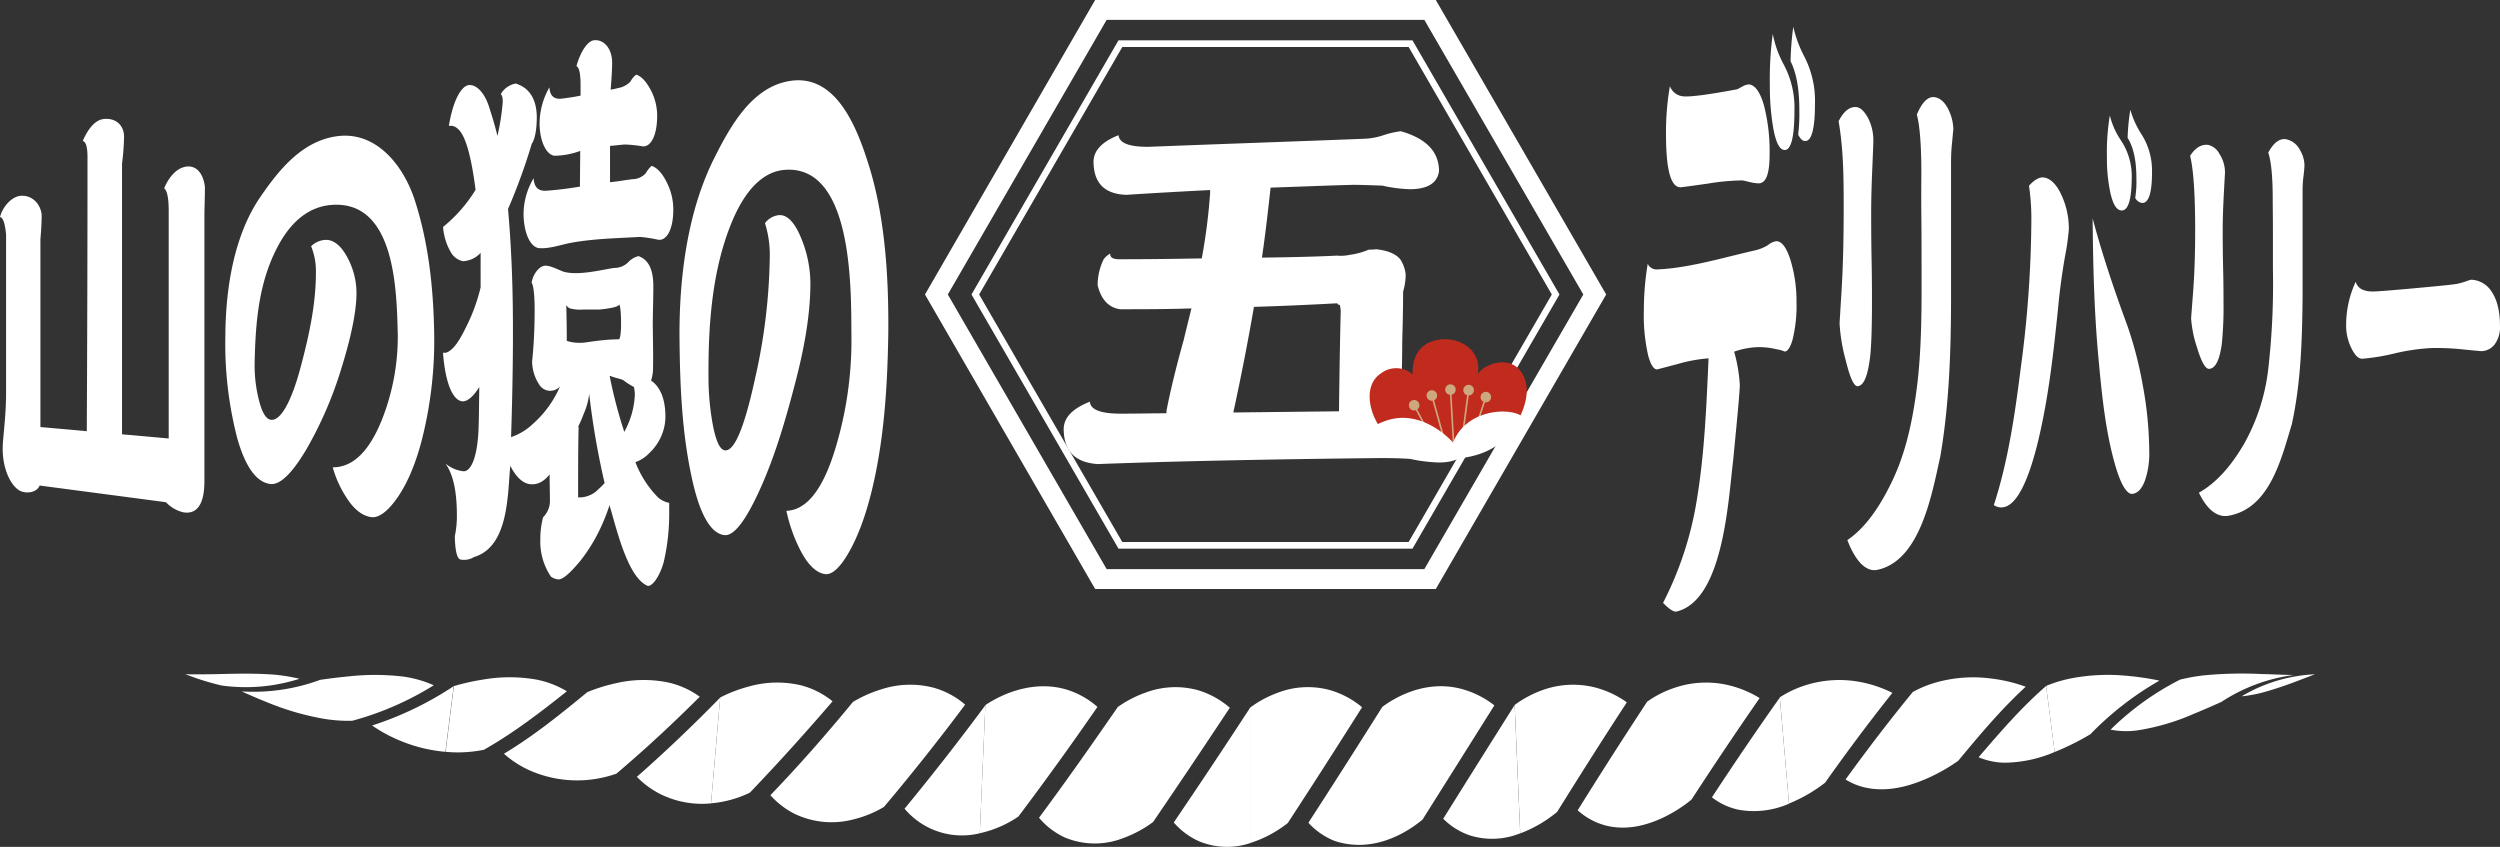<svg id="レイヤー_1" data-name="レイヤー 1" xmlns="http://www.w3.org/2000/svg" viewBox="0 0 600.01 203.25"><rect x="0" y="0" width="600.01" height="203.25" fill="#333333" stroke="none"/><path d="M71.88,162.91a41.26,41.26,0,0,0-7.78-1.1c-4.86-.25-9.41-.06-12.92,0s-6,.05-6.7,0a64.47,64.47,0,0,0,8.69,2.71A42.3,42.3,0,0,0,71.88,162.91Z" style="fill:#fff"/><path d="M96.43,162.34a58.32,58.32,0,0,0-12.82,0c-3.52.34-6,.72-6.78.83A46.22,46.22,0,0,1,58,165.94c1.38.62,3.31,1.49,5.89,2.52a64.8,64.8,0,0,0,13.53,4,36.39,36.39,0,0,0,7.11.53,72.54,72.54,0,0,0,19.57-8.52A26.75,26.75,0,0,0,96.43,162.34Z" style="fill:#fff"/><path d="M89.31,174.12a34.8,34.8,0,0,0,5.84,3.27,36.86,36.86,0,0,0,11.74,3.05l2-15.76A79.48,79.48,0,0,1,89.31,174.12Z" style="fill:#fff"/><path d="M136.05,165.91a22.52,22.52,0,0,0-7.54-2.85,37.6,37.6,0,0,0-12.76.07,53,53,0,0,0-6.81,1.54l-2,15.77a31.48,31.48,0,0,0,9.19-.49C123.23,175.94,129.64,171,136.05,165.91Z" style="fill:#fff"/><path d="M160.47,163.82a29.23,29.23,0,0,0-12.71.17,40.46,40.46,0,0,0-6.81,2.13c-6.42,5.28-12.84,10.49-20,14.78a24.22,24.22,0,0,0,5.83,3.84,28.23,28.23,0,0,0,21.16.94c7-5.93,13.53-12,20-18.46A20.39,20.39,0,0,0,160.47,163.82Z" style="fill:#fff"/><path d="M152.85,186.44a21,21,0,0,0,5.87,4.26,22.45,22.45,0,0,0,11.93,2.11q1.09-12.69,2.2-25.38C166.36,174.05,159.81,180.32,152.85,186.44Z" style="fill:#fff"/><path d="M199.82,168.31a20.06,20.06,0,0,0-7.53-3.82,25.06,25.06,0,0,0-12.66.3,34,34,0,0,0-6.78,2.61q-1.09,12.71-2.2,25.4a26.64,26.64,0,0,0,9.32-2.56C186.82,183.08,193.37,175.82,199.82,168.31Z" style="fill:#fff"/><path d="M224.06,165.05a22.35,22.35,0,0,0-12.63.42,30.49,30.49,0,0,0-6.72,3c-6.33,7.7-12.9,15.2-19.81,22.38a19.37,19.37,0,0,0,5.93,4.53,20.54,20.54,0,0,0,14,1.28,26.73,26.73,0,0,0,7.33-3q10.11-12,19.48-24.54A19.63,19.63,0,0,0,224.06,165.05Z" style="fill:#fff"/><path d="M217.1,194.09a18,18,0,0,0,18.06,5.9q.66-15.36,1.33-30.73Q227.12,181.92,217.1,194.09Z" style="fill:#fff"/><path d="M263.39,169.66a20,20,0,0,0-7.65-4.23c-9.47-2.65-17.74,2.8-19.25,3.79q-.66,15.38-1.33,30.76a26.69,26.69,0,0,0,9.25-4Q254.18,183,263.39,169.66Z" style="fill:#fff"/><path d="M287.42,165.62a20.43,20.43,0,0,0-12.57.64,26.87,26.87,0,0,0-6.58,3.43c-6.18,8.95-12.42,17.84-18.9,26.57a17.93,17.93,0,0,0,6.11,4.7,18.66,18.66,0,0,0,14.06.2,28.16,28.16,0,0,0,7.2-3.87q9.31-13.65,18.42-27.43A20.79,20.79,0,0,0,287.42,165.62Z" style="fill:#fff"/><path d="M281.71,197.39a17.21,17.21,0,0,0,6.21,4.58,17.57,17.57,0,0,0,12.09.39V169.89Q291,183.71,281.71,197.39Z" style="fill:#fff"/><path d="M326.9,169.74a21.19,21.19,0,0,0-7.83-4.15,20.18,20.18,0,0,0-12.56.73,26,26,0,0,0-6.5,3.53v32.5a28.63,28.63,0,0,0,9.06-4.82Q318.1,183.7,326.9,169.74Z" style="fill:#fff"/><path d="M350.75,165.34c-9.64-2.55-17.54,3.24-19,4.33q-8.79,14-17.73,27.79a16.82,16.82,0,0,0,6.31,4.37c7.58,2.51,15.18-.27,21.07-5.11q8.64-13.71,17.25-27.43A22.08,22.08,0,0,0,350.75,165.34Z" style="fill:#fff"/><path d="M346.38,196.5a16.57,16.57,0,0,0,6.4,4,17.93,17.93,0,0,0,12.07-.5q-.66-15.4-1.33-30.8Q354.91,182.84,346.38,196.5Z" style="fill:#fff"/><path d="M390.45,168.56a23.17,23.17,0,0,0-8-3.66,21.64,21.64,0,0,0-12.55.84,25.89,25.89,0,0,0-6.37,3.45q.68,15.42,1.33,30.83a31.18,31.18,0,0,0,8.85-5.15C379.21,186.05,384.76,177.26,390.45,168.56Z" style="fill:#fff"/><path d="M414.22,164.31a23.48,23.48,0,0,0-12.57.85,25.1,25.1,0,0,0-6.32,3.24q-8.5,12.93-16.68,26.07a16.09,16.09,0,0,0,6.46,3.58c5.16,1.43,10.17,0,14-1.8a33.29,33.29,0,0,0,6.85-4.34c5.34-8.21,10.77-16.32,16.36-24.37A25.49,25.49,0,0,0,414.22,164.31Z" style="fill:#fff"/><path d="M410.87,191.36a15.65,15.65,0,0,0,6.5,3,21,21,0,0,0,12-1.47q-1.11-12.74-2.21-25.47C421.58,175.29,416.18,183.27,410.87,191.36Z" style="fill:#fff"/><path d="M454.18,166.29a29.08,29.08,0,0,0-8.12-2.68,26.8,26.8,0,0,0-12.6.81,25.58,25.58,0,0,0-6.3,2.94q1.11,12.75,2.21,25.49a36.38,36.38,0,0,0,8.66-5C443.24,180.49,448.56,173.35,454.18,166.29Z" style="fill:#fff"/><path d="M478.05,162.87a32.92,32.92,0,0,0-12.65.72,26.67,26.67,0,0,0-6.32,2.49c-5.64,6.87-10.94,13.83-16.14,21a15.51,15.51,0,0,0,6.5,2.23c5.14.6,10.07-1.09,13.81-2.82a42.81,42.81,0,0,0,6.73-3.9c5.13-6.18,10.26-12.33,16.2-17.77A36.6,36.6,0,0,0,478.05,162.87Z" style="fill:#fff"/><path d="M474.87,181.74a16.59,16.59,0,0,0,6.44,1.31,31.32,31.32,0,0,0,11.82-2.57c-.82-6.33-1.24-9.5-2.06-15.83C485.11,169.82,480,175.76,474.87,181.74Z" style="fill:#fff"/><path d="M518.27,163.35a67.15,67.15,0,0,0-8.1-1.18,46.94,46.94,0,0,0-12.73.57,31.68,31.68,0,0,0-6.37,1.89c.82,6.34,1.24,9.51,2.06,15.85a61.34,61.34,0,0,0,8.57-4.26A74.46,74.46,0,0,1,518.27,163.35Z" style="fill:#fff"/><path d="M542.56,161.76a96,96,0,0,0-12.86.26,41.87,41.87,0,0,0-6.49,1.1,66.9,66.9,0,0,0-16.67,12,19.85,19.85,0,0,0,6.33.19,53.74,53.74,0,0,0,13.55-3.95c3.72-1.52,6.31-2.72,6.74-2.91A41.36,41.36,0,0,1,550.58,162C548.82,162,546.13,161.86,542.56,161.76Z" style="fill:#fff"/><path d="M538,167.12a31.64,31.64,0,0,0,6.11-1.22c4.09-1.16,8.1-2.79,11.48-4.07A37.64,37.64,0,0,0,538,167.12Z" style="fill:#fff"/><path d="M10,51.49c0,1.78-.12,3.77-.3,6v45l11.13,1Q21,70.62,21,37.69c0-2.46-.42-3.73-1.14-3.83,1.21-2.93,3-5,4.84-5.27,2.87-.41,5,1.27,5.08,4.15a59.51,59.51,0,0,1-.49,6.5v65l11.2,1V50.64q0-4.59-1.09-5.46c1.15-2.73,2.94-4.71,5-5.14,2.48-.53,4.36,1.29,4.78,4.83,0,1.57-.06,3.71-.12,6.18v64.43c0,5.38-1.69,8-5,7.49a8.36,8.36,0,0,1-4.24-2.44l-30.31-4c-.49,1.31-2.29,2-4.18,1.48-2.61-.79-5-5.72-4.65-11.37.17-2.86.78-7.22.78-12.4V56.28C1.21,53.62.73,52.22,0,52.1c.54-2.15,2.32-4.44,4.36-5C7,46.48,9.62,48.36,10,51.49Z" style="fill:#fff"/><path d="M101.29,105.4c-1.57,6.11-3.68,11-6.23,14.48-2.22,3.06-4.24,4.44-5.93,4.23-2.18-.27-4.23-1.92-6-4.72a26,26,0,0,1-3.27-7.23c4.78,0,8.67-3.72,11.74-11.27a54.24,54.24,0,0,0,3.87-20.71c-.29-9.84-.39-32.18-15.91-31-5.26.41-9.59,3.79-12.83,9.85C62,67.85,61.31,77.69,61.11,87.25a33.94,33.94,0,0,0,1,8.65c.77,3.12,1.76,4.78,3,4.86,2.24.15,4.81-4.15,7.14-13,1.91-7.22,3.59-14.78,3.57-22.43a15.64,15.64,0,0,0-1.15-6.23,5.26,5.26,0,0,1,3.39-1.52c1.93-.11,3.7,1.29,5.2,4a18.07,18.07,0,0,1,2.3,8.74c0,4.48-1.34,10.77-3.69,18.3a92.78,92.78,0,0,1-8.41,19.35c-3.46,5.79-6.29,8.44-8.53,8.19-3.39-.37-6.11-4.18-8.05-11.22a90.41,90.41,0,0,1-2.79-24.46c.07-11.36,2.09-24,8.36-33.16,4.33-6.31,10-13.59,18.63-14.65,9.39-1.15,15.77,7.22,18.4,15.17C102.86,58.17,104,69,104.2,79.72A96.86,96.86,0,0,1,101.29,105.4Z" style="fill:#fff"/><path d="M128.83,28c0,3.16-.43,5.34-1.21,6.53a141.43,141.43,0,0,1-5.69,15.63c.71,8,1.06,16.14,1.15,24.06.11,10.09-.09,20.46-.42,30.69a14.24,14.24,0,0,0,5.32-3.25,25.16,25.16,0,0,0,6.42-8.92,3.11,3.11,0,0,1-5-.46,10.32,10.32,0,0,1-1.69-5.61c.3-2.63.54-6.3.6-10.82.07-4.67-.24-7.36-.72-8,.24-1.67,1.42-3.56,2.78-4s3.86,1.06,5,1.39c3.72,1,9.75-.67,12.11-.94a4.65,4.65,0,0,0,3.2-1.27,5.14,5.14,0,0,1,2.54-1.56c2.36.8,3.58,3.14,3.58,7.15,0,3-.1,5.83-.13,8.47,0,3.67.14,7.5.06,11.14a9.06,9.06,0,0,1-.48,3.1c2.3,1.56,3.53,4.68,3.45,9.08a12.16,12.16,0,0,1-3.93,8.39,8.3,8.3,0,0,1-3.27,2.12,24.57,24.57,0,0,0,5.44,8.47,5.69,5.69,0,0,0,2.67,1.3v2.09A50.74,50.74,0,0,1,159.27,135c-1.11,3.82-3,6-3.94,5.56-4.42-2-7-12.15-8.77-18.39a3.33,3.33,0,0,1-.24-1,49.5,49.5,0,0,1-1.82,4.73,40,40,0,0,1-5.2,8.68c-2.49,3-4.3,4.64-5.45,4.47a3.56,3.56,0,0,1-1.63-.67,15,15,0,0,1-2.54-8.87,20.46,20.46,0,0,1,.66-5.36,5.56,5.56,0,0,0,1.64-4.3c0-2.08-.07-4.07-.07-6-1.45,1.84-3,2.52-4.65,2.36s-3.33-1.56-4.79-4.42c-.66,6.64-.28,19.42-8.71,21.9a4.56,4.56,0,0,1-3.15.62c-.9-.13-1.39-2.06-1.45-5.64a22.87,22.87,0,0,0,.49-5.11c0-5.7-.91-9.77-2.73-12.3a8.19,8.19,0,0,0,4.36,1.85c1.87,0,3.33-3.71,3.57-10.16.12-3.16.12-6.58.18-10.07-1.45,2.37-3,3.61-4.17,3.43-2.27-.35-4-4.54-4.54-11.65H107c1.7-.49,3.17-2.72,4.78-6a43.25,43.25,0,0,0,3.57-9.68V64.18h-.06l.06-.14V60.69a6.14,6.14,0,0,1-4.23,2,4.38,4.38,0,0,1-2.91-2.14,14,14,0,0,1-1.87-6.09,34.62,34.62,0,0,0,7.8-8.91c-1.09-8.5-2.54-13.39-4.41-14.76a2.31,2.31,0,0,0-2-.56c1-6.19,3.05-9.84,5-9.82s3.7,2.26,4.66,5.27c.65,2,1.39,4.43,2,6.94a55.2,55.2,0,0,0,1.27-8.18c0-1.09-.18-1.61-.48-1.84a5.25,5.25,0,0,1,3.57-2.55C127,21,128.77,23.76,128.83,28Zm18.09-13.06c0,1.42-.12,3.65-.36,6.58a16.14,16.14,0,0,0,1.75-.38,5.36,5.36,0,0,0,3-1.56,4.77,4.77,0,0,1,1.39-1.66c1.33.4,2.59,1.88,3.69,4.09a13.19,13.19,0,0,1,1.33,5.79c0,4.76-1.54,7.47-3.45,7.33a31.86,31.86,0,0,0-4.41-.45l-3.45.34v8.7c1.75-.14,3.63-.51,5.44-.72A4.31,4.31,0,0,0,155,41.56a6.8,6.8,0,0,1,1.39-1.75c1.45.47,2.72,2,3.81,4.32a14.17,14.17,0,0,1,1.39,6.2c0,4.8-1.61,7.45-3.57,7.22a32.69,32.69,0,0,0-4.47-.69c-4.78.3-11.25.38-17,1.51-1.94.39-4.95,1.41-7.2,1.17-2-.21-3.61-3.47-3.69-8a16.72,16.72,0,0,1,2.42-8.76c.12,2.21,1.15,3.1,3,3a81.63,81.63,0,0,0,8.11-1c0-3,.06-5.85.06-8.56a18.59,18.59,0,0,1-6.11,1.16c-1.88-.12-3.56-3.18-3.64-7.59a17.64,17.64,0,0,1,2.36-8.82c.13,2.08,1.15,2.93,3,2.7,1.45-.19,2.9-.38,4.48-.72V20.45c0-2.85-.37-4.37-1-4.56,1-3.57,2.68-6,4.17-6.22C144.83,9.37,146.86,11.52,146.92,14.93ZM140.2,82.22c.67-.06,2.11-.33,4.12-.53a41.24,41.24,0,0,1,4.17-.25c.37,0,.64-1.7.55-5-.06-2.13-.24-3.35-.48-3.35,0,.44-1.58.89-4.66,1.2l-3.88,0a10.05,10.05,0,0,1-3.2-.26,1.83,1.83,0,0,1-.91-.84c.06,2.69.12,5.52.12,8.63A10.29,10.29,0,0,0,140.2,82.22Zm-.12,17.14a27.22,27.22,0,0,1-1.27,2.93c0,.28.06.29.06.29-.12,4.41-.12,10-.12,16.8a6.36,6.36,0,0,0,4.9-2,14.3,14.3,0,0,0,1.46-1.45,189.54,189.54,0,0,1-3.7-21.4A16.62,16.62,0,0,1,140.08,99.36Zm9.5-8.12c-.5-.3-1.87-.5-3.08-1h-.18a114,114,0,0,0,3.51,13.41,20.25,20.25,0,0,0,2.54-9,9.06,9.06,0,0,0-.24-1.78A17.09,17.09,0,0,1,149.58,91.24Z" style="fill:#fff"/><path d="M210.21,113.33c-1.57,7.88-3.68,14.17-6.23,18.79-2.21,4-4.23,5.88-5.93,5.67-2.18-.27-4.23-2.32-6.05-5.89a38.28,38.28,0,0,1-3.26-9.3c4.78-.18,8.71-4.95,11.73-14.88A89.31,89.31,0,0,0,204.35,81c-.12-9.86.83-41.41-15.92-40.24-5.22.37-9.56,4.71-12.82,12.62-4.75,11.5-5.64,24.77-5.57,37a63.61,63.61,0,0,0,1,11.38c.77,4.1,1.75,6.25,3,6.33,2.24.15,4.59-5.41,7.14-17.08a139.07,139.07,0,0,0,3.57-29.28,25.33,25.33,0,0,0-1.15-8.16A4.73,4.73,0,0,1,187,51.63c1.94-.11,3.71,1.74,5.2,5.33a28.69,28.69,0,0,1,2.3,11.35c-.06,8-1.69,16.11-3.69,23.76-2.23,8.55-4.73,17.23-8.41,25.36-3.47,7.67-6.29,11.24-8.53,11-3.39-.38-6.11-5.29-8-14.54-2.23-10.67-2.67-21.53-2.78-32.31-.15-14.73,1.85-30.74,8.35-43.66,3.88-7.7,9.18-17.4,18.64-18.56,10.9-1.34,15.75,11.77,18.39,20.14,4,12.68,4.86,27.37,4.72,40.87C213,91.35,212.39,102.42,210.21,113.33Z" style="fill:#fff"/><path d="M430.21,81.58c-.54,1.82-1.18,2.77-1.88,2.79a8.39,8.39,0,0,0-2-.56,17.65,17.65,0,0,0-4.27-.5,19,19,0,0,0-5.86,1.09,37.14,37.14,0,0,1,1.36,7.93c0,1.56-.56,7.51-1.59,18.1-1.18,9.53-2.31,33.55-13.54,36.33-.76.19-1.93-.66-3.29-2.07a82.6,82.6,0,0,0,8.16-25.06c1.81-11.09,2.26-22.4,2.76-33.63a36,36,0,0,0-7.35,1.35c-3.14.82-4.88,1.3-5,1.31-.79,0-1.48-1-2.11-3.2a43.38,43.38,0,0,1-1.07-11,68.56,68.56,0,0,1,.93-11.14,2.37,2.37,0,0,0,2.35,1.34c7.52-.32,15.74-2.83,23.52-4.6a9.9,9.9,0,0,0,3.09-1.31,3.77,3.77,0,0,1,1.93-.86c1.31,0,2.48,1.61,3.42,4.67a34,34,0,0,1,1.4,9.88A34.26,34.26,0,0,1,430.21,81.58ZM421.91,44a10.73,10.73,0,0,1-1.78-.26c-1-.22-1.64-.42-2-.44a53.16,53.16,0,0,0-8.2.76c-4.25.61-6.51.9-6.7.89-2.25-.13-3.38-4.25-3.38-12.69a63.85,63.85,0,0,1,.94-11.59A3.7,3.7,0,0,0,404,23.12c1.59.17,5.86-.37,12.7-1.65.28,0,.84-.38,1.59-.76a3.34,3.34,0,0,1,1.5-.45c1.45.16,2.65,1.86,3.56,5a44,44,0,0,1,1.36,11.82C424.72,41.88,423.79,44.13,421.91,44Zm6.33-8c-1.13-.09-2-1.73-2.63-5.12a59,59,0,0,1-.84-10.53,80.61,80.61,0,0,1,.7-12.2,25.71,25.71,0,0,0,2.58,7.24,22,22,0,0,1,2.62,11.25C430.67,33,429.83,36.14,428.24,36Zm4.92-2.17c-.56,0-1.08-.54-1.59-1.5a43.89,43.89,0,0,0,.28-5.87c0-5.15-.71-9-2.11-11.77a74.76,74.76,0,0,1,.65-8.26,29.59,29.59,0,0,0,2.58,7A23.12,23.12,0,0,1,435.6,24.9C435.6,31.05,434.75,34,433.16,33.84Z" style="fill:#fff"/><path d="M449.38,39.9c-.17,3.88-.29,7.53-.29,11,0,2.62,0,6.42.1,11.64s.09,8.57.09,9.88c0,6-.14,10.32-.42,13-.56,4.81-1.55,7.2-3.05,7.27-.89,0-1.85-2.13-2.9-6.49a41.93,41.93,0,0,1-1.41-8.69c0,.3.14-2.22.47-7.54s.5-11.53.52-18.6c0-7.37.06-15-1.22-22.27,1.22-2.4,2.67-3.56,4.31-3.39,1,.11,1.92,1.09,2.77,2.63A11.79,11.79,0,0,1,449.61,34C449.61,34.1,449.54,36.15,449.38,39.9Zm19.12-5.64a43.78,43.78,0,0,0-.24,4.42c0,.84,0,5.85,0,15.13s0,15,0,16.93c0,12.94-.38,26-2.58,38.83-2,8.89-4.76,25.05-15.14,27.2-2.64.54-5.2-2-7.17-7.15,4.12-2.76,7.7-7.69,10.87-14.39,3.26-6.88,4.81-14.52,5.77-21.85,1.29-9.86,1.19-20.5,1.17-30.71,0-2.53,0-6.23-.05-11s0-8.19,0-10.17c0-6.78-.38-11.33-1.08-14,1.26-3,2.67-4.35,4.17-4.18s2.64,1.31,3.52,3.2a11.14,11.14,0,0,1,1.07,4.56C468.73,31.65,468.65,32.77,468.5,34.26Z" style="fill:#fff"/><path d="M495.64,61.37c-.72,4.09-1.31,8.4-1.69,12.56-1.07,10.43-2.21,20.86-4.59,31.07-2.5,10.72-5.44,16.34-8.63,16.75a3.08,3.08,0,0,1-2.2-.53c3.55-10.91,5.14-22.42,6.56-33.67a272.69,272.69,0,0,0,2.44-34.2,55.34,55.34,0,0,0-.56-8.77c1.22-1.37,2.39-2.06,3.42-2,1.59.13,3.12,1.57,4.26,4a19.19,19.19,0,0,1,1.88,8.39A53.18,53.18,0,0,1,495.64,61.37Zm19.12,54.07c-.75,1.93-1.73,2.93-2.95,3.09s-2.66-1.91-4-6.37c-2.55-8.61-3.38-17.74-4.21-26.63-1-11-1.26-22.07-1.36-33.13,2.33,8.77,5.25,17.39,8.39,25.91a92.85,92.85,0,0,1,3.65,14.19,89.39,89.39,0,0,1,1.55,15.83A19.91,19.91,0,0,1,514.76,115.44Zm-5.62-64.93c-1.13-.06-2-1.41-2.63-4.17a39.71,39.71,0,0,1-.84-8.62,54.23,54.23,0,0,1,.7-10A18.69,18.69,0,0,0,509,33.65a15.47,15.47,0,0,1,2.62,9.2C511.57,48.06,510.73,50.61,509.14,50.51Zm4.92-1.8a2.26,2.26,0,0,1-1.6-1.21,24.62,24.62,0,0,0,.28-4.8c0-4.2-.7-7.35-2.1-9.61a50.09,50.09,0,0,1,.65-6.75,21.71,21.71,0,0,0,2.58,5.74,16.22,16.22,0,0,1,2.62,9.33C516.49,46.42,515.65,48.81,514.06,48.71Z" style="fill:#fff"/><path d="M533.74,46.26c-.16,3.1-.28,6-.28,8.82,0,2.1,0,5.15.1,9.32s.09,6.86.09,7.91a89,89,0,0,1-.42,10.36c-.56,3.86-1.55,5.79-3.05,5.86-.89,0-1.86-1.7-2.9-5.19a27.61,27.61,0,0,1-1.41-7c0,.23.14-1.8.47-6.07s.51-9.25.51-14.95c0-8.78-.42-14.74-1.21-17.92,1.21-1.9,2.67-2.81,4.31-2.63A4.16,4.16,0,0,1,532.71,37,8,8,0,0,1,534,41.51C534,41.63,533.9,43.27,533.74,46.26Zm19.13-4.15a27.16,27.16,0,0,0-.24,3.49c0,.66,0,4.63,0,12s0,11.88,0,13.4c-.09,10.23-.37,20.63-2.57,30.77-2.53,8.32-5.29,20.21-15.14,22-2.72.51-5.2-1.41-7.17-5.52,4.12-2.33,7.72-6.34,10.87-11.78A47.88,47.88,0,0,0,544.34,89a179,179,0,0,0,1.17-24.42c0-2,0-5,0-8.75s-.05-6.52-.05-8.09c0-5.39-.37-9-1.07-11.12,1.26-2.34,2.67-3.4,4.17-3.22A4.82,4.82,0,0,1,552,36a7.44,7.44,0,0,1,1.08,3.63A24.72,24.72,0,0,1,552.87,42.11Z" style="fill:#fff"/><path d="M598.75,82.63a4.17,4.17,0,0,1-3.24,1.65s-1.4-.12-4.12-.39a59.1,59.1,0,0,0-8.06-.35,50.1,50.1,0,0,0-8.62,1.28,49.89,49.89,0,0,1-7.78,1.28c-.89,0-1.73-.79-2.58-2.52a12.24,12.24,0,0,1-1.27-5.48,24.74,24.74,0,0,1,2.3-10.48c.47,1.59,1.83,2.33,4.08,2.34,1,0,4.22-.25,9.61-.74,5.55-.51,9.17-.85,10.54-1.08a16,16,0,0,0,2.3-.64,12,12,0,0,1,1.17-.37,6.08,6.08,0,0,1,5,3c1.28,1.92,1.92,4.68,1.92,8A7,7,0,0,1,598.75,82.63Z" style="fill:#fff"/><path d="M344.6,141.36H262.84L222,70.68,262.84,0H344.6l40.89,70.68Zm-79-4.77h76.25L380,70.68,341.85,4.77H265.6L227.48,70.68Z" style="fill:#fff"/><path d="M339,131.68H268.44l-35.28-61,35.28-61H339l35.28,61Zm-69.65-1.6h68.73l34.36-59.4-34.36-59.4H269.36L235,70.68Z" style="fill:#fff"/><path d="M328.49,59.92a13,13,0,0,0,1.75-.1c2.9.29,4.86,1.16,5.89,2.5a8.26,8.26,0,0,1,1.24,3.55,14.89,14.89,0,0,1-.62,4.13c0,4.23-.1,8.26-.21,11.91,0,6.14-.2,11.52-.51,16.32a12.53,12.53,0,0,0,2.37-.58,24.06,24.06,0,0,1,4.54-1.05c6.41,1.72,9.61,5,9.61,9.88-.52,3-2.89,4.52-7.23,4.52a36.79,36.79,0,0,1-6.92-.87c-3.1-.19-5.47-.19-7.23-.19-27.25.29-49.76.77-67.73,1.44-5.47-.38-8.15-3.17-8.15-8.54.1-2.69,2.16-4.8,6.29-6.44.11,1.92,2.58,2.88,7.44,2.88,3.71,0,7.43-.09,10.94-.09v-.58c.83-4.32,2.17-10,4.13-17,.62-2.59,1.24-5.09,1.86-7.59-6,.2-11.77.2-17.14.2-2.68-.39-4.54-2.31-5.37-5.76a14,14,0,0,1,1.45-6.24,4.93,4.93,0,0,1,1.55-1.35c0,1,.72,1.35,2.27,1.35,7.33,0,13.94-.1,19.72-.2a140.1,140.1,0,0,0,2-15.65v-.76q-11.14.57-20.13,1.15c-5.27-.19-7.85-2.88-7.85-8.07.1-2.59,2.06-4.7,6-6.24.21,1.92,2.58,2.79,7.12,2.79,19.83-.77,37-1.35,51.42-1.92a16.54,16.54,0,0,0,4.75-.77,22.56,22.56,0,0,1,4.44-1.06c6.09,1.73,9.19,4.9,9.19,9.6-.41,2.88-2.79,4.32-7,4.32a34,34,0,0,1-6.61-.86c-2.89-.1-5.27-.19-7-.19-7.13.19-13.73.48-19.82.67v.1c-.62,5.56-1.24,11.13-2.07,16.7,8.36-.1,14.35-.29,18-.48a10.19,10.19,0,0,0,3.09-.19A17.48,17.48,0,0,0,328.49,59.92Zm-7.13,38.79c.11-8,.21-15.94.42-24a10.88,10.88,0,0,0-.21-1.54.57.57,0,0,1-.62-.38c-7,.38-13.63.67-20,.86Q298.76,86.32,296,99Z" style="fill:#fff"/><path d="M364.15,88.23c-3-2.7-8.34-.57-9.48,1.63.89-5.07-3-8.09-7.1-8.41-3.92-.3-8.77,1.54-8.52,8.41a6,6,0,0,0-7.52-.32c-4,2.59-3.22,8.28-.83,12.26,10.51-4.13,18,6.24,18,6.24,3.13-7.87,12.05-9.24,16.22-8.32C367.25,94.71,366.78,90.57,364.15,88.23Z" style="fill:#c12b1e"/><line x1="348.12" y1="93.51" x2="348.98" y2="108.25" style="fill:#cda87f"/><rect x="348.35" y="93.5" width="0.39" height="14.76" transform="translate(-5.24 20.3) rotate(-3.31)" style="fill:#cda87f"/><path d="M346.86,93.6A1.26,1.26,0,1,0,348,92.25,1.27,1.27,0,0,0,346.86,93.6Z" style="fill:#cda87f"/><line x1="352.47" y1="93.62" x2="350.87" y2="105.74" style="fill:#cda87f"/><rect x="345.55" y="99.48" width="12.22" height="0.4" transform="translate(206.7 435.23) rotate(-82.46)" style="fill:#cda87f"/><path d="M351.21,93.46a1.27,1.27,0,1,0,1.42-1.09A1.27,1.27,0,0,0,351.21,93.46Z" style="fill:#cda87f"/><line x1="356.61" y1="95.31" x2="352.77" y2="106.91" style="fill:#cda87f"/><polygon points="352.96 106.97 352.59 106.85 356.43 95.25 356.8 95.37 352.96 106.97" style="fill:#cda87f"/><path d="M355.41,94.91a1.26,1.26,0,1,0,1.6-.8A1.26,1.26,0,0,0,355.41,94.91Z" style="fill:#cda87f"/><line x1="343.65" y1="94.92" x2="346.94" y2="106.69" style="fill:#cda87f"/><rect x="345.1" y="94.7" width="0.4" height="12.22" transform="translate(-14.39 96.56) rotate(-15.6)" style="fill:#cda87f"/><path d="M342.44,95.26a1.26,1.26,0,1,0,2.43-.68,1.26,1.26,0,1,0-2.43.68Z" style="fill:#cda87f"/><line x1="339.4" y1="97.27" x2="345.13" y2="108.07" style="fill:#cda87f"/><rect x="342.07" y="96.56" width="0.39" height="12.22" transform="translate(-8.2 172.38) rotate(-27.95)" style="fill:#cda87f"/><path d="M338.29,97.86a1.26,1.26,0,1,0,.52-1.71A1.26,1.26,0,0,0,338.29,97.86Z" style="fill:#cda87f"/><path d="M348.74,106.21s-8.22-9.53-18-4.41c.12.2.25.4.38.6,2.82,4.2,6.45,8,17.7,7.66,5.15-.16,11.36-2,15-8A23.87,23.87,0,0,0,365,99.72C361.78,97.78,351.87,98.33,348.74,106.21Z" style="fill:#fff"/></svg>